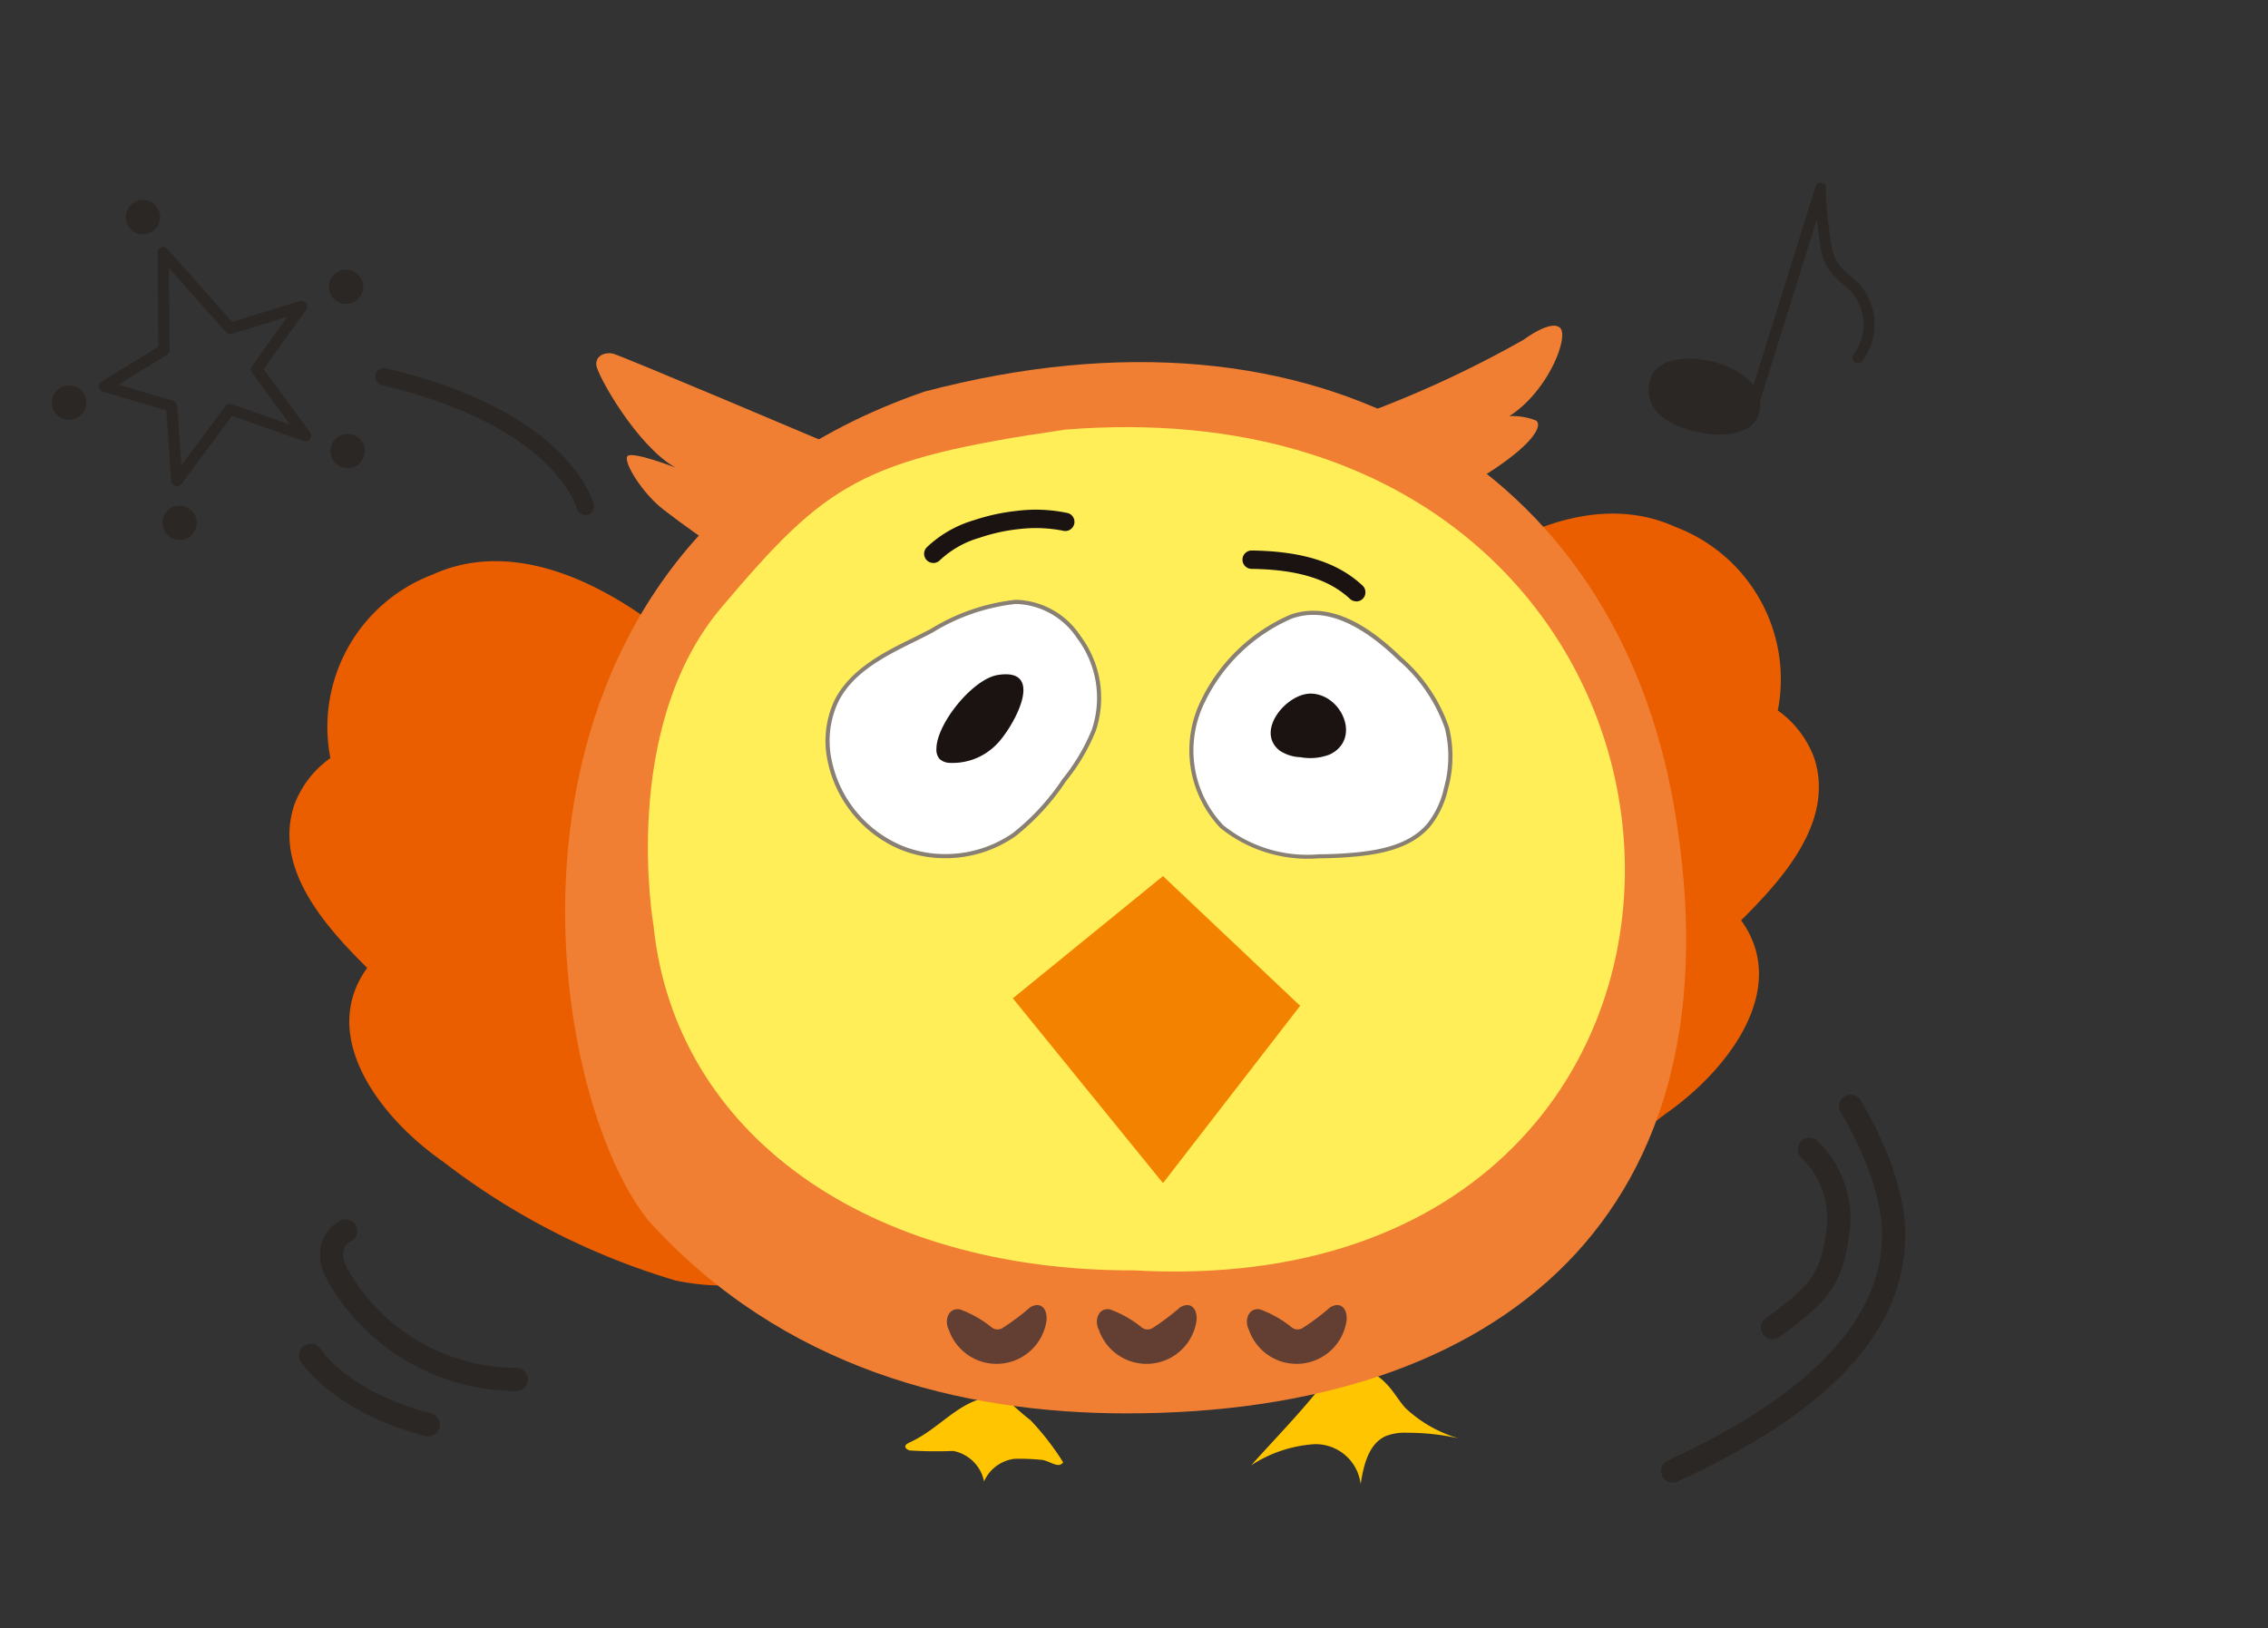 <?xml version="1.0"?>
<svg xmlns="http://www.w3.org/2000/svg" xmlns:xlink="http://www.w3.org/1999/xlink" viewBox="0 0 110 79">
  <rect x="0" y="0" width="110" height="79" fill="#333333" stroke="none"/>
  <defs>
    <clipPath id="clip-path">
      <rect id="&#x9577;&#x65B9;&#x5F62;_998" data-name="&#x9577;&#x65B9;&#x5F62; 998" width="110" height="79" transform="translate(391 -246)" fill="red" opacity="0.28"/>
    </clipPath>
    <clipPath id="clip-path-2">
      <rect id="&#x9577;&#x65B9;&#x5F62;_705" data-name="&#x9577;&#x65B9;&#x5F62; 705" width="12.819" height="10.468" transform="translate(0 12.694) rotate(-82.001)" fill="none"/>
    </clipPath>
    <clipPath id="clip-path-3">
      <rect id="&#x9577;&#x65B9;&#x5F62;_706" data-name="&#x9577;&#x65B9;&#x5F62; 706" width="92.408" height="65.089" fill="none"/>
    </clipPath>
    <clipPath id="clip-path-4">
      <rect id="&#x9577;&#x65B9;&#x5F62;_707" data-name="&#x9577;&#x65B9;&#x5F62; 707" width="16.175" height="16.319" transform="translate(0 4.998) rotate(-17.999)" fill="none"/>
    </clipPath>
  </defs>
  <g id="&#x30DE;&#x30B9;&#x30AF;&#x30B0;&#x30EB;&#x30FC;&#x30D7;_137" data-name="&#x30DE;&#x30B9;&#x30AF;&#x30B0;&#x30EB;&#x30FC;&#x30D7; 137" transform="translate(-391 246)" clip-path="url(#clip-path)">
    <g id="&#x30B0;&#x30EB;&#x30FC;&#x30D7;_1625" data-name="&#x30B0;&#x30EB;&#x30FC;&#x30D7; 1625" transform="translate(391 -239.089)">
      <path id="&#x30D1;&#x30B9;_23881" data-name="&#x30D1;&#x30B9; 23881" d="M187.759,59.971a4.857,4.857,0,0,0-1.8-2.407,7.9,7.9,0,0,0-4.951-8.9c-8.239-3.763-19.456,9.709-20.614,16.112-1.517,6.14-2.077,20.371,8.812,18.14a34.425,34.425,0,0,0,11.291-5.773c3-2.081,6.1-6.053,3.683-9.4,2.081-2.065,4.469-4.773,3.58-7.767" transform="translate(-99.734 -30.006)" fill="#ea5e00"/>
      <path id="&#x30D1;&#x30B9;_23882" data-name="&#x30D1;&#x30B9; 23882" d="M37.624,66.129a4.854,4.854,0,0,1,1.8-2.408,7.9,7.9,0,0,1,4.951-8.9c8.239-3.764,19.455,9.709,20.614,16.112C66.51,77.07,67.069,91.3,56.18,89.07A34.43,34.43,0,0,1,44.89,83.3c-3-2.081-6.1-6.052-3.683-9.4-2.081-2.065-4.468-4.773-3.58-7.767" transform="translate(-23.399 -33.855)" fill="#ea5e00"/>
      <path id="&#x30D1;&#x30B9;_23883" data-name="&#x30D1;&#x30B9; 23883" d="M161.788,163.392a6.388,6.388,0,0,1,3.082-1.033,2.2,2.2,0,0,1,2.242,1.939c.139-.908.383-1.959,1.221-2.333a2.465,2.465,0,0,1,1-.159,11.285,11.285,0,0,1,2.548.275,6.318,6.318,0,0,1-2.6-1.48c-.36-.4-.614-.891-1.01-1.258a2.012,2.012,0,0,0-3.041.17c-1.065,1.353-2.289,2.6-3.44,3.884" transform="translate(-101.119 -99.208)" fill="#ffc500"/>
      <path id="&#x30D1;&#x30B9;_23884" data-name="&#x30D1;&#x30B9; 23884" d="M117.285,164.442c-.081.036-.174.087-.184.174-.008.1.108.167.206.2a19.979,19.979,0,0,0,2.111.024,1.886,1.886,0,0,1,1.5,1.478,1.871,1.871,0,0,1,1.461-1.094,9.952,9.952,0,0,1,1.26.043c.422,0,.886.477,1.115.123a12.834,12.834,0,0,0-1.6-2.059c-.275-.184-1.332-1.154-1.332-1.154-1.986-.069-2.888,1.527-4.545,2.265" transform="translate(-73.191 -101.361)" fill="#ffc500"/>
      <path id="&#x30D1;&#x30B9;_23885" data-name="&#x30D1;&#x30B9; 23885" d="M88.361,31.63s-10.022-4.25-10.424-4.346c-.352-.084-.847.073-.81.551s1.951,3.905,3.83,4.973c0,0-2.1-.81-2.32-.551s.7,1.786,1.744,2.592c1.077.832,2.156,1.569,2.156,1.569Z" transform="translate(-48.205 -17.039)" fill="#f07f34"/>
      <path id="&#x30D1;&#x30B9;_23886" data-name="&#x30D1;&#x30B9; 23886" d="M175.6,28.1a52.933,52.933,0,0,0,8.06-3.713s1.327-1,1.762-.564-.588,3.079-2.467,4.277a3.151,3.151,0,0,1,1.293.212c.352.236-.117,1.27-3.1,3.029Z" transform="translate(-109.752 -14.823)" fill="#f07f34"/>
      <path id="&#x30D1;&#x30B9;_23887" data-name="&#x30D1;&#x30B9; 23887" d="M126.9,50.067c-2.83-16.593-17.207-25.272-36.371-20.221-22.4,7.725-18.715,33.6-13.392,40.214,6.508,7.2,15.173,9.356,23.2,9.356,18.145,0,29.92-9.673,26.563-29.349" transform="translate(-45.691 -17.759)" fill="#f07f34"/>
      <path id="&#x30D1;&#x30B9;_23888" data-name="&#x30D1;&#x30B9; 23888" d="M87.364,45.581c5.1-6.03,6.745-7.186,16.674-8.629,34.514-2.765,36.648,42.64,3.357,40.788-12.919.035-22.277-6.6-23.322-16.72,0,0-1.683-9.559,3.291-15.439" transform="translate(-52.376 -23.02)" fill="#ffee58"/>
      <path id="&#x30D1;&#x30B9;_23889" data-name="&#x30D1;&#x30B9; 23889" d="M138.288,94.913l-7.282,5.93,7.282,8.964,6.651-8.6Z" transform="translate(-81.882 -59.322)" fill="#f38200"/>
      <path id="&#x30D1;&#x30B9;_23890" data-name="&#x30D1;&#x30B9; 23890" d="M161.388,151.657a2.447,2.447,0,0,0,4.715-.44c.081-.533-.215-1.028-.79-.689a11.4,11.4,0,0,1-1.347,1.01.459.459,0,0,1-.5-.027,5.357,5.357,0,0,0-1.555-.886c-.6-.1-.773.6-.518,1.028" transform="translate(-100.801 -94.014)" fill="#623f32"/>
      <path id="&#x30D1;&#x30B9;_23891" data-name="&#x30D1;&#x30B9; 23891" d="M141.983,151.657a2.447,2.447,0,0,0,4.715-.44c.081-.533-.215-1.028-.79-.689a11.4,11.4,0,0,1-1.347,1.01.459.459,0,0,1-.5-.027,5.356,5.356,0,0,0-1.555-.886c-.6-.1-.773.6-.518,1.028" transform="translate(-88.673 -94.014)" fill="#623f32"/>
      <path id="&#x30D1;&#x30B9;_23892" data-name="&#x30D1;&#x30B9; 23892" d="M122.579,151.657a2.447,2.447,0,0,0,4.715-.44c.081-.533-.215-1.028-.79-.689a11.511,11.511,0,0,1-1.347,1.01.459.459,0,0,1-.5-.027,5.356,5.356,0,0,0-1.555-.886c-.6-.1-.773.6-.518,1.028" transform="translate(-76.545 -94.014)" fill="#623f32"/>
      <path id="&#x30D1;&#x30B9;_23893" data-name="&#x30D1;&#x30B9; 23893" d="M50.905,147.664h0a10.573,10.573,0,0,1-9.218-5.473,2.292,2.292,0,0,1-.185-1.822,1.81,1.81,0,0,1,.9-.984.562.562,0,0,1,.461,1.026c-.15.073-.6.38-.178,1.269a9.437,9.437,0,0,0,8.221,4.859.562.562,0,0,1,0,1.125" transform="translate(-25.867 -87.09)" fill="#2b2724"/>
      <path id="&#x30D1;&#x30B9;_23894" data-name="&#x30D1;&#x30B9; 23894" d="M44.936,159.878a.566.566,0,0,1-.142-.018c-4.5-1.176-5.994-3.538-6.055-3.638a.563.563,0,0,1,.957-.591c.025.039,1.375,2.094,5.382,3.14a.563.563,0,0,1-.142,1.107" transform="translate(-24.161 -97.107)" fill="#2b2724"/>
      <path id="&#x30D1;&#x30B9;_23895" data-name="&#x30D1;&#x30B9; 23895" d="M228.33,138.525a.562.562,0,0,1-.329-1.019c2.288-1.649,2.676-2.228,2.963-4.423a4.1,4.1,0,0,0-1.242-3.376.563.563,0,0,1,.777-.814,5.236,5.236,0,0,1,1.583,4.323c-.333,2.543-.876,3.367-3.423,5.2a.559.559,0,0,1-.328.106" transform="translate(-142.36 -80.465)" fill="#2b2724"/>
      <path id="&#x30D1;&#x30B9;_23896" data-name="&#x30D1;&#x30B9; 23896" d="M215.417,142.042a.563.563,0,0,1-.235-1.074c6.819-3.13,10.314-6.772,10.389-10.826.051-2.779-1.97-6.006-1.991-6.039a.562.562,0,1,1,.95-.6c.091.143,2.223,3.541,2.165,6.661-.085,4.587-3.7,8.456-11.045,11.828a.562.562,0,0,1-.234.051" transform="translate(-134.289 -77.027)" fill="#2b2724"/>
      <rect id="&#x9577;&#x65B9;&#x5F62;_704" data-name="&#x9577;&#x65B9;&#x5F62; 704" width="92.408" height="65.089" transform="translate(0)" fill="none"/>
      <g id="&#x30B0;&#x30EB;&#x30FC;&#x30D7;_1188" data-name="&#x30B0;&#x30EB;&#x30FC;&#x30D7; 1188" transform="translate(79.694 1.001)" clip-path="url(#clip-path-2)">
        <path id="&#x30D1;&#x30B9;_23897" data-name="&#x30D1;&#x30B9; 23897" d="M225.624,17.055a.239.239,0,0,1-.043-.006.266.266,0,0,1-.18-.331l0-.006,3.526-11.292a.266.266,0,1,1,.507.159l-3.522,11.291a.266.266,0,0,1-.29.184" transform="translate(-220.569 -4.273)" fill="#2b2724"/>
        <path id="&#x30D1;&#x30B9;_23898" data-name="&#x30D1;&#x30B9; 23898" d="M213.524,28.569a1.6,1.6,0,0,0,.114,1.974c1.012,1.226,5.231,1.9,5-.51-.176-1.818-4.034-2.758-5.112-1.464" transform="translate(-212.973 -18.482)" fill="#2b2724"/>
        <path id="&#x30D1;&#x30B9;_23899" data-name="&#x30D1;&#x30B9; 23899" d="M236.783,14.339a.26.26,0,0,1-.13-.052.265.265,0,0,1-.043-.373l0,0a2.4,2.4,0,0,0-.094-3.019,4.982,4.982,0,0,0-.437-.407,3.246,3.246,0,0,1-.77-.85A3.065,3.065,0,0,1,235,8.611a22.83,22.83,0,0,1-.274-2.525.265.265,0,0,1,.53-.028,22.585,22.585,0,0,0,.268,2.466,2.633,2.633,0,0,0,.251.855,2.8,2.8,0,0,0,.654.7,5.709,5.709,0,0,1,.483.45,2.947,2.947,0,0,1,.112,3.715.266.266,0,0,1-.244.1" transform="translate(-226.405 -4.63)" fill="#2b2724"/>
      </g>
      <g id="&#x30B0;&#x30EB;&#x30FC;&#x30D7;_1190" data-name="&#x30B0;&#x30EB;&#x30FC;&#x30D7; 1190" transform="translate(0)" clip-path="url(#clip-path-3)">
        <path id="&#x30D1;&#x30B9;_23900" data-name="&#x30D1;&#x30B9; 23900" d="M58.859,36.311a.422.422,0,0,0,.279-.5c-.043-.179-1.183-4.5-10.057-6.6a.422.422,0,1,0-.223.814l.029.007c8.373,1.984,9.42,5.934,9.43,5.973a.422.422,0,0,0,.509.311l.031-.01" transform="translate(-30.343 -18.251)" fill="#2b2724"/>
      </g>
      <g id="&#x30B0;&#x30EB;&#x30FC;&#x30D7;_1192" data-name="&#x30B0;&#x30EB;&#x30FC;&#x30D7; 1192" transform="translate(0 0)" clip-path="url(#clip-path-4)">
        <path id="&#x30D1;&#x30B9;_23901" data-name="&#x30D1;&#x30B9; 23901" d="M16.678,25.131a.277.277,0,0,0,.135-.1l2.46-3.3,3.472,1.214a.275.275,0,0,0,.311-.419L20.8,19.459l2.066-2.878a.275.275,0,0,0-.3-.422l-3.288,1.01-3.14-3.537a.274.274,0,0,0-.478.184l.043,4.554-2.747,1.691a.275.275,0,0,0,.064.5l3.064.9.235,3.431a.273.273,0,0,0,.357.241m2.412-3.983a.279.279,0,0,0-.135.1l-2.139,2.876-.2-2.889a.277.277,0,0,0-.2-.243l-2.654-.778,2.356-1.45a.275.275,0,0,0,.13-.235l-.039-3.98,2.774,3.119a.275.275,0,0,0,.283.079l2.685-.822-1.708,2.389a.275.275,0,0,0,0,.32l1.845,2.516-2.827-.992a.277.277,0,0,0-.174,0" transform="translate(-8.018 -8.464)" fill="#2b2724"/>
        <path id="&#x30D1;&#x30B9;_23902" data-name="&#x30D1;&#x30B9; 23902" d="M16.31,8.525a.832.832,0,1,0,.535-1.048h0a.832.832,0,0,0-.535,1.048" transform="translate(-10.169 -4.648)" fill="#2b2724"/>
        <path id="&#x30D1;&#x30B9;_23903" data-name="&#x30D1;&#x30B9; 23903" d="M42.577,17.544a.832.832,0,1,0,.536-1.048h0a.832.832,0,0,0-.535,1.048" transform="translate(-26.587 -10.285)" fill="#2b2724"/>
        <path id="&#x30D1;&#x30B9;_23904" data-name="&#x30D1;&#x30B9; 23904" d="M42.782,38.783a.833.833,0,1,0,.534-1.049.832.832,0,0,0-.534,1.049" transform="translate(-26.714 -23.559)" fill="#2b2724"/>
        <path id="&#x30D1;&#x30B9;_23905" data-name="&#x30D1;&#x30B9; 23905" d="M21.048,48.079a.833.833,0,1,0,.534-1.049.832.832,0,0,0-.534,1.049" transform="translate(-13.13 -29.37)" fill="#2b2724"/>
        <path id="&#x30D1;&#x30B9;_23906" data-name="&#x30D1;&#x30B9; 23906" d="M6.76,32.528a.833.833,0,1,0,.534-1.049h0a.832.832,0,0,0-.534,1.049" transform="translate(-4.2 -19.65)" fill="#2b2724"/>
      </g>
      <g id="&#x30B0;&#x30EB;&#x30FC;&#x30D7;_1194" data-name="&#x30B0;&#x30EB;&#x30FC;&#x30D7; 1194" transform="translate(0)" clip-path="url(#clip-path-3)">
        <path id="&#x30D1;&#x30B9;_23907" data-name="&#x30D1;&#x30B9; 23907" d="M111.189,61.3c-1.446.707-2.988,1.507-3.712,2.944a4.552,4.552,0,0,0-.333,2.893,5.737,5.737,0,0,0,8.956,3.591,11.352,11.352,0,0,0,2.42-2.638,9.523,9.523,0,0,0,1.431-2.412,4.9,4.9,0,0,0-.733-4.544c-2.441-3.151-5.247-1.2-8.029.165" transform="translate(-66.907 -37.149)" fill="#fff"/>
        <path id="&#x30D1;&#x30B9;_23908" data-name="&#x30D1;&#x30B9; 23908" d="M116.169,59.336h0A3.866,3.866,0,0,1,119.3,61.07a5.021,5.021,0,0,1,.748,4.638,9.674,9.674,0,0,1-1.445,2.438,11.5,11.5,0,0,1-2.443,2.66,5.925,5.925,0,0,1-3.409,1.066,5.734,5.734,0,0,1-2.144-.406,5.97,5.97,0,0,1-3.56-4.313,4.652,4.652,0,0,1,.342-2.957c.769-1.527,2.5-2.372,3.758-2.989.293-.144.592-.3.881-.444A9.842,9.842,0,0,1,116.169,59.336Zm-3.42,12.336a5.723,5.723,0,0,0,3.293-1.029,11.344,11.344,0,0,0,2.4-2.615,9.521,9.521,0,0,0,1.417-2.386,4.816,4.816,0,0,0-.718-4.449,3.68,3.68,0,0,0-2.97-1.656h0a9.711,9.711,0,0,0-4.052,1.4c-.29.148-.59.3-.885.446-1.6.784-2.983,1.543-3.667,2.9a4.452,4.452,0,0,0-.324,2.829,5.766,5.766,0,0,0,3.438,4.165A5.535,5.535,0,0,0,112.749,71.672Z" transform="translate(-66.907 -37.149)" fill="#887f75"/>
        <path id="&#x30D1;&#x30B9;_23909" data-name="&#x30D1;&#x30B9; 23909" d="M154.718,65.11a5.385,5.385,0,0,0,.9,6.122c1.556,1.436,3.9,1.531,6.012,1.389,1.464-.1,3.071-.348,4.02-1.466a4.351,4.351,0,0,0,.834-1.768,5.826,5.826,0,0,0,.048-2.954,7.756,7.756,0,0,0-2.281-3.354c-1.369-1.33-3.325-2.75-5.291-2.03a8.494,8.494,0,0,0-4.243,4.061" transform="translate(-96.355 -38.036)" fill="#fff"/>
        <path id="&#x30D1;&#x30B9;_23910" data-name="&#x30D1;&#x30B9; 23910" d="M160.055,60.755h0c1.311,0,2.707.737,4.267,2.253a7.872,7.872,0,0,1,2.308,3.4,5.864,5.864,0,0,1-.048,3,4.412,4.412,0,0,1-.855,1.808c-.972,1.145-2.613,1.4-4.09,1.5-.482.033-.913.048-1.316.048a6.763,6.763,0,0,1-4.771-1.464,5.473,5.473,0,0,1-.924-6.238,8.6,8.6,0,0,1,4.3-4.112A3.272,3.272,0,0,1,160.055,60.755Zm.267,11.814c.4,0,.825-.016,1.3-.048,1.435-.1,3.027-.343,3.951-1.431a4.22,4.22,0,0,0,.813-1.728,5.668,5.668,0,0,0,.048-2.9,7.7,7.7,0,0,0-2.254-3.308c-1.5-1.457-2.889-2.2-4.128-2.2h0a3.072,3.072,0,0,0-1.059.188,8.386,8.386,0,0,0-4.187,4.01,5.27,5.27,0,0,0,.878,6.006A6.492,6.492,0,0,0,160.322,72.569Z" transform="translate(-96.355 -38.036)" fill="#887f75"/>
        <path id="&#x30D1;&#x30B9;_23911" data-name="&#x30D1;&#x30B9; 23911" d="M121.12,72.437a.705.705,0,0,0,.142.471.747.747,0,0,0,.505.2,2.968,2.968,0,0,0,2.206-.834c.783-.717,2.57-3.82.123-3.429-1.22.194-2.981,2.384-2.976,3.59" transform="translate(-75.703 -43.01)" fill="#1a1311"/>
        <path id="&#x30D1;&#x30B9;_23912" data-name="&#x30D1;&#x30B9; 23912" d="M164.819,74.087a1.949,1.949,0,0,0,.977.3,2.64,2.64,0,0,0,1.422-.131c1.537-.734.605-2.885-.872-2.953-1.2-.055-2.793,1.839-1.527,2.786" transform="translate(-102.725 -44.564)" fill="#1a1311"/>
        <path id="&#x30D1;&#x30B9;_23913" data-name="&#x30D1;&#x30B9; 23913" d="M119.974,50.1a.44.44,0,0,1-.311-.126.445.445,0,0,1-.008-.63,5.608,5.608,0,0,1,2.292-1.318A9.894,9.894,0,0,1,124,47.577a7.367,7.367,0,0,1,2.52.109.445.445,0,0,1-.276.846,6.873,6.873,0,0,0-2.122-.074,8.86,8.86,0,0,0-1.9.419,4.714,4.714,0,0,0-1.928,1.091.446.446,0,0,1-.319.135" transform="translate(-74.708 -29.701)" fill="#1a1311"/>
        <path id="&#x30D1;&#x30B9;_23914" data-name="&#x30D1;&#x30B9; 23914" d="M166.222,55.26a.444.444,0,0,1-.3-.119c-1.033-.961-2.55-1.425-4.772-1.456a.445.445,0,0,1,.006-.891h.006c2.457.035,4.161.574,5.367,1.7a.445.445,0,0,1-.3.771" transform="translate(-100.446 -32.998)" fill="#1a1311"/>
      </g>
    </g>
  </g>
</svg>
